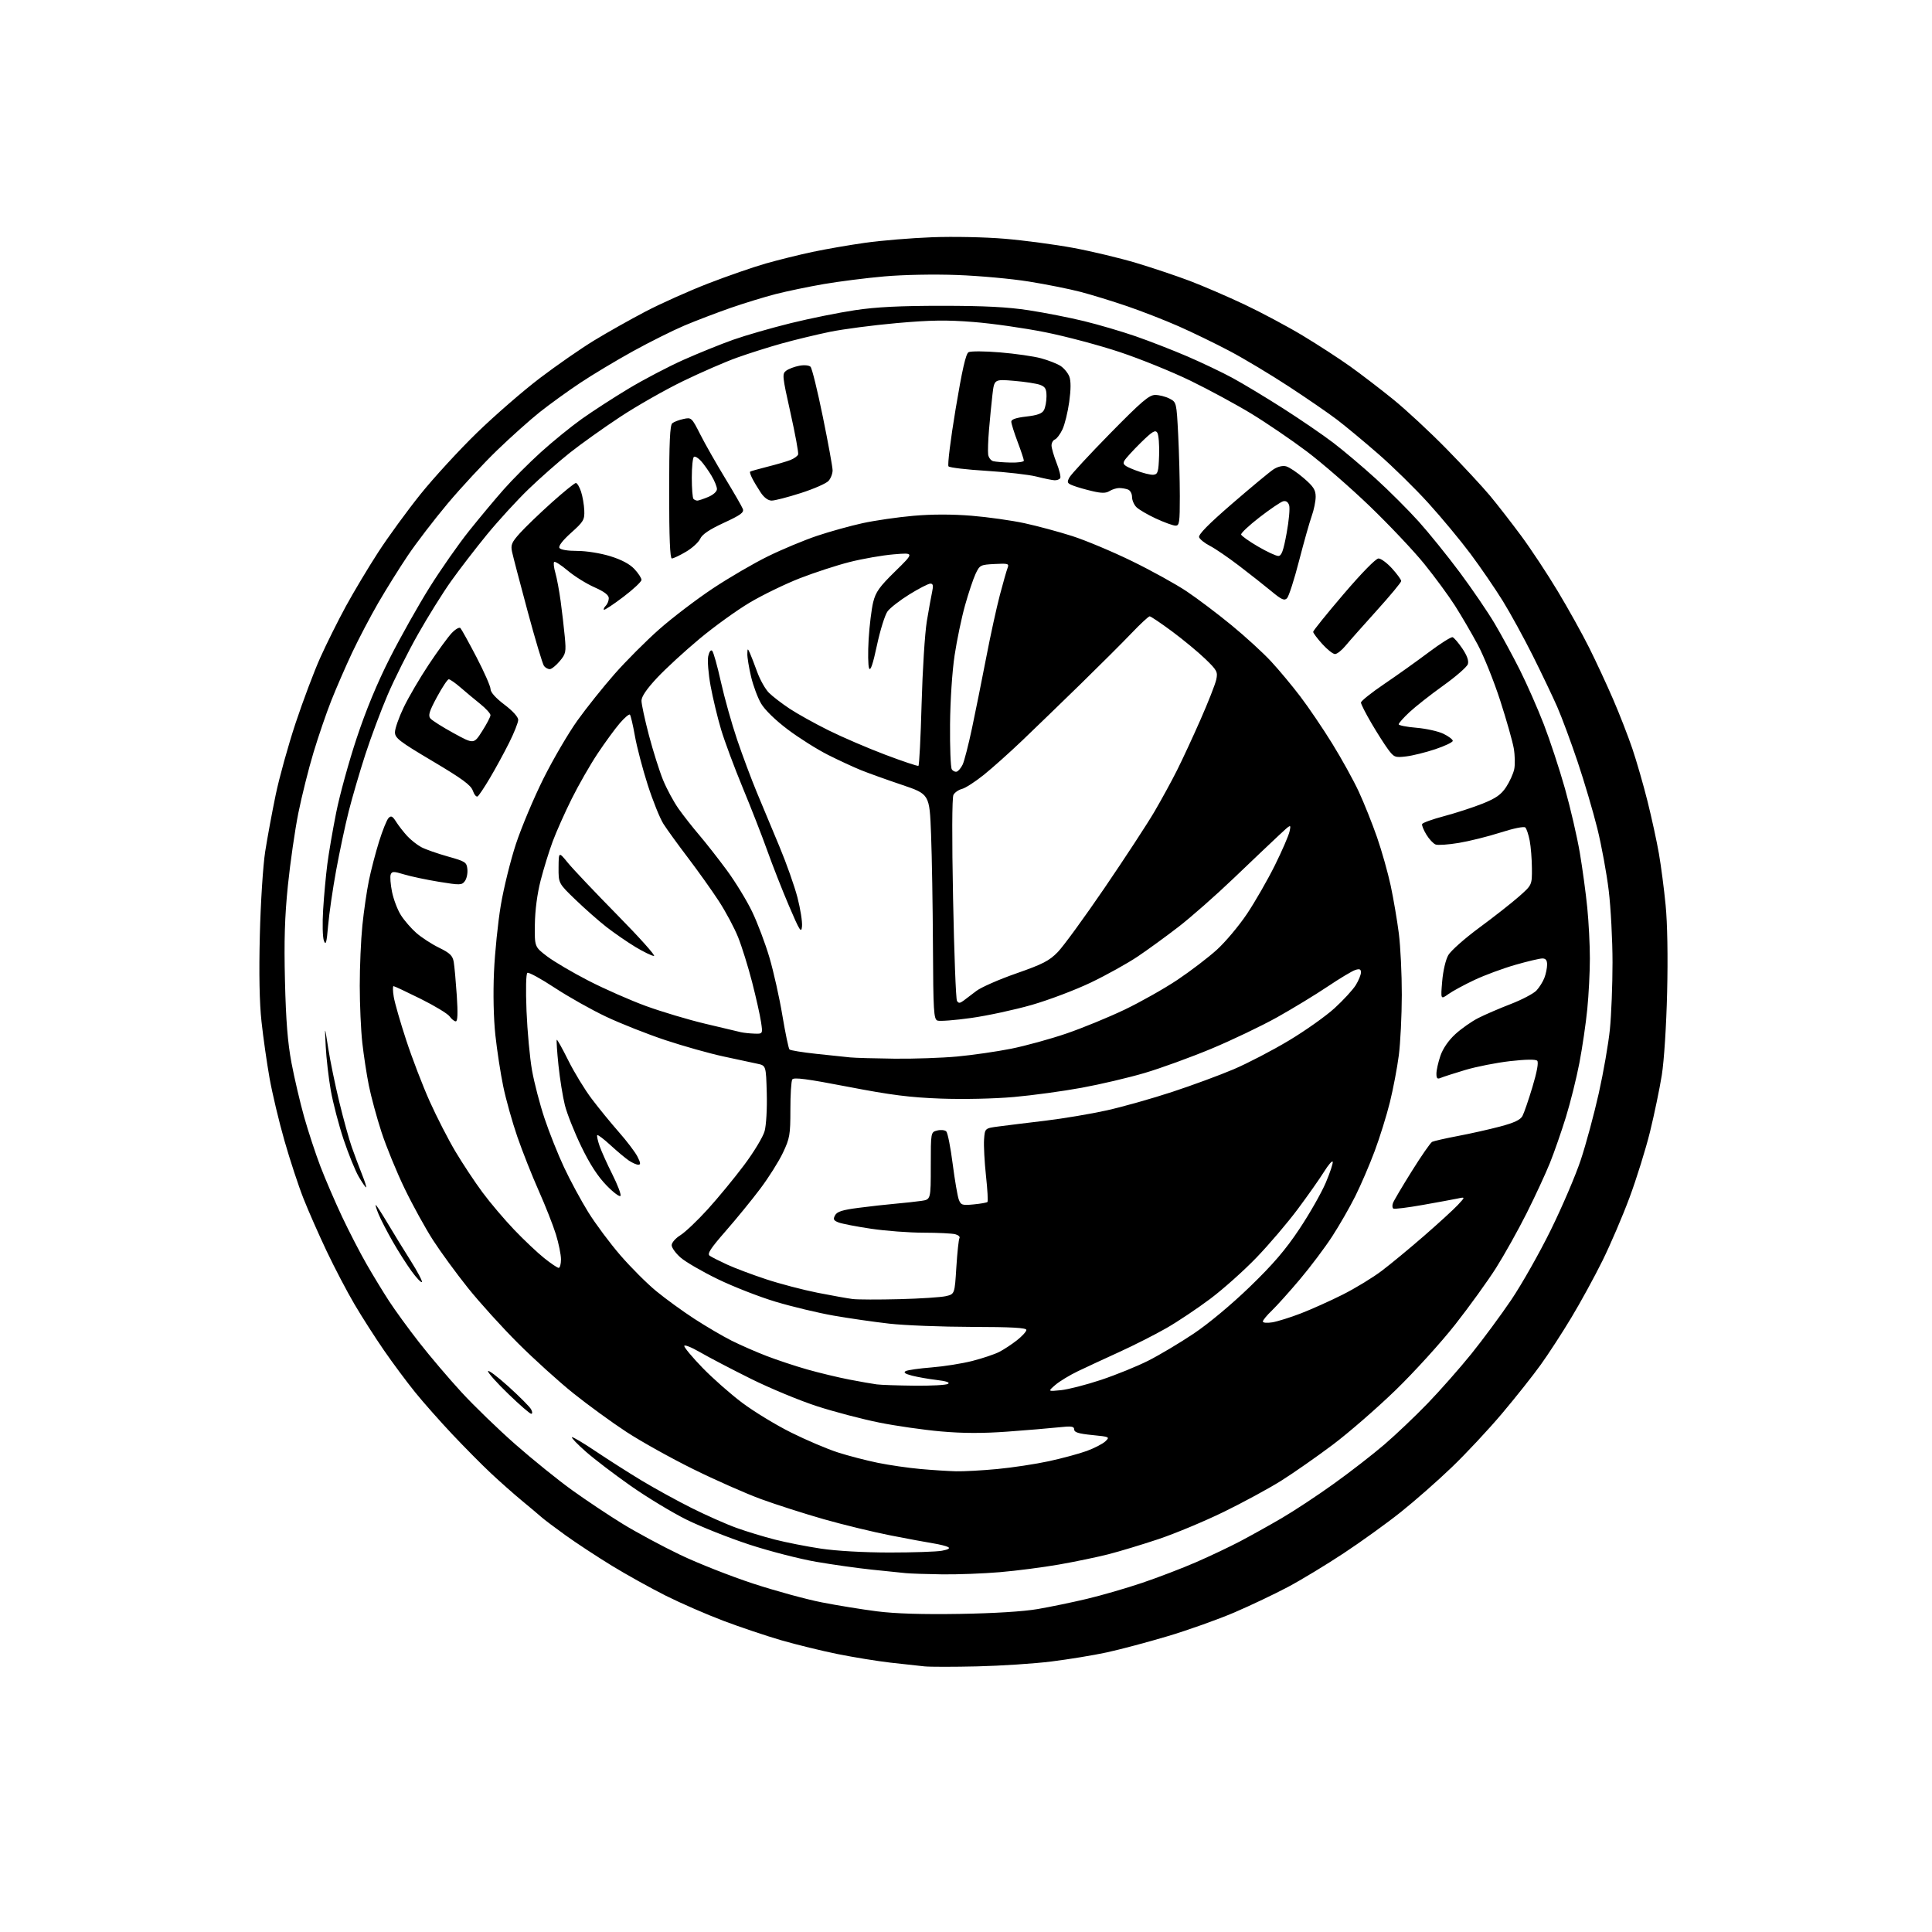 <?xml version="1.0" encoding="UTF-8" standalone="no"?>
<svg 
  version="1.1" 
  xmlns="http://www.w3.org/2000/svg" 
  xmlns:xlink="http://www.w3.org/1999/xlink" 
  xmlns:svg="http://www.w3.org/2000/svg"
  xmlns:rdf="http://www.w3.org/1999/02/22-rdf-syntax-ns#"
  xmlns:cc="http://creativecommons.org/ns#"
  xmlns:dc="http://purl.org/dc/elements/1.1/"
  viewBox="0 0 768 768"
  width="768"
  height="768"
>
<style>svg {background-color: white; }</style>"
<path stroke="none" fill="black" fill-rule="evenodd" d="M388.50,662.41C379.15,662.63 369.70,662.63 367.50,662.41C365.30,662.19 359.23,661.52 354.00,660.93C348.77,660.33 339.32,658.79 332.99,657.52C326.66,656.24 316.53,653.76 310.49,652.01C304.45,650.25 294.10,646.77 287.50,644.27C280.90,641.78 270.63,637.30 264.69,634.33C258.74,631.35 249.06,625.97 243.19,622.38C237.31,618.78 229.04,613.35 224.82,610.31C220.60,607.27 216.31,604.04 215.30,603.14C214.29,602.24 210.78,599.28 207.48,596.56C204.19,593.84 198.60,588.89 195.06,585.56C191.51,582.23 184.66,575.31 179.84,570.20C175.01,565.08 168.37,557.58 165.08,553.52C161.79,549.46 156.20,541.95 152.66,536.82C149.12,531.69 143.84,523.45 140.93,518.50C138.01,513.55 133.06,504.10 129.92,497.50C126.79,490.90 122.61,481.43 120.65,476.46C118.68,471.49 115.27,461.14 113.08,453.46C110.88,445.78 108.21,434.55 107.14,428.50C106.07,422.45 104.63,412.40 103.96,406.16C103.13,398.62 102.91,387.06 103.29,371.66C103.61,358.77 104.55,344.07 105.42,338.50C106.28,333.00 108.15,322.88 109.58,316.00C111.01,309.12 114.58,296.27 117.51,287.43C120.45,278.59 124.86,266.88 127.32,261.41C129.78,255.94 134.36,246.74 137.50,240.98C140.65,235.22 146.43,225.55 150.36,219.50C154.28,213.45 161.83,203.10 167.12,196.50C172.42,189.90 182.54,178.88 189.62,172.00C196.71,165.12 207.96,155.35 214.64,150.28C221.31,145.21 230.99,138.50 236.14,135.36C241.29,132.22 250.45,127.06 256.50,123.89C262.55,120.71 273.80,115.68 281.50,112.69C289.20,109.71 299.55,106.12 304.50,104.72C309.45,103.31 317.77,101.25 323.00,100.14C328.23,99.03 337.68,97.39 344.00,96.50C350.32,95.61 362.25,94.62 370.50,94.31C378.89,93.99 391.62,94.25 399.39,94.91C407.02,95.55 419.24,97.18 426.53,98.52C433.83,99.87 445.13,102.57 451.65,104.52C458.17,106.48 467.77,109.70 473.00,111.68C478.23,113.67 487.99,117.88 494.69,121.04C501.39,124.21 511.81,129.77 517.84,133.40C523.87,137.03 532.33,142.53 536.65,145.61C540.97,148.70 548.68,154.60 553.78,158.73C558.89,162.87 568.41,171.71 574.95,178.38C581.48,185.04 589.26,193.43 592.25,197.00C595.23,200.57 600.82,207.78 604.69,213.00C608.55,218.22 615.09,228.12 619.22,235.00C623.36,241.88 628.99,252.00 631.73,257.50C634.48,263.00 638.76,272.23 641.25,278.00C643.75,283.77 647.16,292.55 648.85,297.50C650.53,302.45 653.26,311.90 654.91,318.50C656.56,325.10 658.60,334.46 659.44,339.30C660.28,344.14 661.49,353.36 662.11,359.80C662.82,366.98 663.05,380.38 662.71,394.50C662.39,407.77 661.50,421.68 660.59,427.39C659.72,432.82 657.61,442.95 655.91,449.89C654.20,456.82 650.54,468.57 647.78,476.00C645.02,483.43 640.17,494.74 637.01,501.14C633.84,507.55 628.27,517.74 624.62,523.79C620.98,529.85 615.52,538.25 612.49,542.46C609.47,546.68 602.56,555.39 597.14,561.82C591.73,568.24 582.68,577.92 577.04,583.32C571.41,588.73 562.30,596.73 556.81,601.10C551.32,605.48 541.13,612.82 534.16,617.42C527.20,622.02 517.23,628.06 512.00,630.84C506.77,633.62 497.19,638.18 490.69,640.97C484.19,643.75 472.27,648.00 464.19,650.41C456.11,652.82 445.19,655.72 439.93,656.86C434.67,658.00 424.77,659.62 417.93,660.47C411.09,661.32 397.85,662.19 388.50,662.41zM381.50,641.55C395.28,641.32 406.87,640.60 412.53,639.62C417.49,638.77 426.26,636.95 432.03,635.58C437.79,634.22 447.68,631.35 454.00,629.22C460.32,627.08 470.00,623.38 475.50,620.98C481.00,618.58 488.88,614.85 493.00,612.68C497.12,610.51 504.55,606.37 509.50,603.48C514.45,600.59 523.79,594.43 530.25,589.78C536.72,585.14 545.75,578.14 550.32,574.21C554.89,570.29 562.66,562.90 567.59,557.79C572.51,552.68 580.29,543.87 584.86,538.21C589.43,532.54 596.58,522.87 600.75,516.71C604.91,510.54 612.00,498.03 616.49,488.89C620.98,479.76 626.34,467.24 628.39,461.06C630.44,454.89 633.65,443.01 635.52,434.67C637.39,426.33 639.39,414.84 639.96,409.14C640.53,403.45 641.00,391.51 641.00,382.61C641.00,373.72 640.32,360.83 639.49,353.97C638.66,347.11 636.62,336.02 634.96,329.33C633.30,322.63 629.78,310.70 627.13,302.83C624.48,294.95 620.83,285.12 619.03,281.00C617.22,276.88 612.84,267.71 609.30,260.63C605.76,253.56 600.38,243.74 597.34,238.82C594.29,233.91 588.55,225.52 584.57,220.19C580.59,214.86 573.05,205.77 567.81,200.00C562.57,194.22 553.61,185.42 547.89,180.45C542.18,175.47 534.78,169.33 531.47,166.81C528.15,164.28 519.53,158.35 512.31,153.63C505.10,148.91 494.54,142.58 488.85,139.57C483.16,136.56 474.00,132.12 468.50,129.69C463.00,127.27 453.77,123.67 448.00,121.70C442.23,119.73 433.90,117.17 429.50,116.02C425.10,114.87 415.88,113.02 409.00,111.92C402.12,110.81 389.30,109.64 380.50,109.32C371.23,108.97 359.03,109.21 351.48,109.88C344.32,110.51 333.52,111.88 327.48,112.92C321.44,113.96 312.85,115.75 308.38,116.89C303.92,118.04 295.82,120.52 290.38,122.41C284.95,124.31 276.73,127.44 272.13,129.38C267.53,131.33 258.30,135.93 251.63,139.61C244.96,143.29 235.49,148.97 230.59,152.24C225.69,155.50 218.49,160.71 214.59,163.80C210.69,166.90 203.06,173.73 197.63,178.97C192.20,184.21 183.34,193.75 177.95,200.17C172.56,206.60 165.42,215.91 162.09,220.87C158.75,225.83 153.47,234.30 150.34,239.69C147.22,245.09 142.54,254.00 139.95,259.50C137.37,265.00 133.65,273.55 131.69,278.50C129.73,283.45 126.54,292.75 124.61,299.17C122.67,305.60 119.97,316.40 118.60,323.17C117.24,329.95 115.37,342.93 114.44,352.00C113.18,364.37 112.89,373.88 113.28,390.00C113.66,405.73 114.36,414.45 115.87,422.50C117.01,428.55 119.28,438.23 120.90,444.00C122.53,449.77 125.44,458.61 127.36,463.64C129.28,468.66 133.14,477.62 135.93,483.56C138.73,489.49 143.11,497.98 145.66,502.42C148.21,506.86 152.24,513.49 154.61,517.13C156.98,520.78 162.38,528.21 166.62,533.63C170.85,539.06 178.41,547.95 183.41,553.39C188.41,558.83 198.08,568.19 204.91,574.19C211.73,580.19 221.86,588.36 227.41,592.36C232.96,596.35 242.02,602.39 247.54,605.78C253.06,609.16 263.35,614.70 270.39,618.07C277.44,621.44 290.47,626.58 299.35,629.49C308.23,632.40 320.54,635.77 326.70,636.97C332.85,638.18 342.75,639.79 348.70,640.54C355.95,641.46 366.74,641.79 381.50,641.55zM374.50,625.83C368.45,625.75 361.93,625.53 360.00,625.34C358.07,625.15 352.00,624.53 346.50,623.95C341.00,623.38 331.10,621.99 324.50,620.85C317.90,619.72 305.91,616.63 297.85,613.99C289.80,611.35 278.55,606.88 272.85,604.06C267.16,601.23 257.21,595.21 250.73,590.67C244.26,586.13 236.25,580.02 232.93,577.10C229.60,574.17 227.09,571.57 227.35,571.32C227.60,571.07 231.79,573.54 236.65,576.81C241.52,580.08 249.72,585.31 254.87,588.43C260.03,591.55 269.03,596.50 274.87,599.43C280.72,602.35 288.76,605.92 292.75,607.35C296.74,608.79 303.62,610.88 308.05,612.01C312.47,613.14 320.69,614.76 326.30,615.60C332.39,616.52 343.37,617.14 353.57,617.15C362.96,617.15 372.36,616.84 374.45,616.44C376.97,615.97 377.79,615.47 376.88,614.98C376.12,614.56 373.48,613.91 371.00,613.51C368.52,613.12 360.88,611.70 354.00,610.35C347.12,609.00 335.20,606.11 327.50,603.92C319.80,601.73 308.55,598.12 302.50,595.91C296.45,593.69 284.30,588.32 275.50,583.97C266.70,579.63 254.78,572.98 249.00,569.20C243.22,565.42 233.78,558.54 228.00,553.92C222.22,549.29 212.31,540.33 205.97,534.00C199.63,527.68 190.66,517.77 186.04,512.00C181.42,506.23 175.17,497.68 172.15,493.00C169.13,488.32 164.05,479.10 160.86,472.50C157.67,465.90 153.52,455.77 151.64,450.00C149.76,444.23 147.50,435.90 146.62,431.50C145.74,427.10 144.57,419.45 144.02,414.50C143.47,409.55 143.01,399.36 143.01,391.86C143.00,384.35 143.47,373.55 144.05,367.86C144.63,362.16 145.80,354.14 146.64,350.03C147.48,345.92 149.30,338.95 150.68,334.53C152.06,330.11 153.75,325.91 154.44,325.19C155.46,324.12 156.02,324.39 157.48,326.69C158.46,328.24 160.44,330.78 161.88,332.34C163.32,333.90 165.85,335.89 167.50,336.77C169.15,337.64 173.88,339.30 178.00,340.46C185.03,342.43 185.52,342.74 185.79,345.53C185.96,347.16 185.51,349.29 184.79,350.25C183.59,351.88 182.90,351.90 174.50,350.53C169.55,349.72 163.33,348.41 160.69,347.61C156.46,346.33 155.81,346.34 155.31,347.63C155.00,348.44 155.23,351.54 155.83,354.50C156.43,357.47 158.00,361.63 159.34,363.74C160.67,365.86 163.44,369.06 165.49,370.86C167.54,372.65 171.60,375.30 174.53,376.73C178.89,378.87 179.94,379.89 180.37,382.42C180.66,384.11 181.20,390.11 181.58,395.75C182.05,402.80 181.92,406.00 181.19,406.00C180.60,406.00 179.50,405.13 178.75,404.06C178.01,402.99 172.82,399.84 167.22,397.06C161.62,394.28 156.77,392.00 156.43,392.00C156.10,392.00 156.14,393.91 156.52,396.25C156.90,398.59 159.13,406.35 161.48,413.50C163.82,420.65 168.02,431.58 170.80,437.78C173.59,443.99 178.20,452.99 181.06,457.78C183.92,462.58 188.75,469.88 191.81,474.00C194.86,478.12 200.54,484.82 204.43,488.88C208.32,492.95 213.68,498.01 216.34,500.13C219.00,502.26 221.59,504.00 222.09,504.00C222.59,504.00 223.00,502.47 223.00,500.61C223.00,498.74 222.09,494.27 220.98,490.67C219.87,487.08 216.79,479.27 214.14,473.32C211.49,467.37 207.67,457.72 205.65,451.88C203.64,446.04 201.11,437.04 200.05,431.88C198.98,426.72 197.57,417.55 196.92,411.50C196.20,404.82 195.99,394.96 196.37,386.39C196.71,378.63 197.93,366.71 199.07,359.89C200.21,353.08 202.92,342.10 205.09,335.50C207.27,328.90 212.19,317.20 216.03,309.50C219.88,301.80 225.96,291.40 229.55,286.39C233.13,281.39 239.78,273.07 244.31,267.92C248.84,262.77 256.81,254.78 262.03,250.17C267.24,245.57 276.80,238.28 283.28,233.97C289.76,229.66 299.66,223.89 305.28,221.14C310.90,218.38 319.66,214.73 324.74,213.02C329.83,211.31 338.00,209.04 342.89,207.97C347.79,206.90 356.87,205.58 363.07,205.04C370.41,204.39 378.47,204.39 386.16,205.01C392.66,205.54 402.15,206.88 407.24,207.98C412.33,209.08 420.86,211.38 426.19,213.08C431.51,214.78 442.21,219.27 449.96,223.05C457.71,226.83 467.53,232.26 471.77,235.11C476.02,237.95 484.01,243.98 489.52,248.51C495.03,253.03 502.11,259.51 505.26,262.91C508.41,266.31 513.64,272.58 516.88,276.85C520.13,281.11 525.84,289.53 529.56,295.55C533.29,301.57 538.05,310.19 540.14,314.70C542.23,319.20 545.48,327.35 547.38,332.79C549.27,338.23 551.72,346.92 552.83,352.09C553.93,357.27 555.38,365.77 556.05,371.00C556.72,376.23 557.25,387.25 557.24,395.50C557.22,403.75 556.69,414.55 556.05,419.50C555.41,424.45 553.82,432.81 552.52,438.09C551.22,443.36 548.49,452.14 546.45,457.59C544.42,463.04 540.95,471.10 538.75,475.50C536.56,479.90 532.42,487.10 529.56,491.50C526.71,495.90 520.95,503.55 516.78,508.50C512.61,513.45 507.57,519.05 505.60,520.95C503.62,522.84 502.00,524.81 502.00,525.32C502.00,525.84 503.66,525.99 505.75,525.65C507.81,525.31 512.93,523.71 517.13,522.09C521.32,520.47 528.81,517.11 533.76,514.62C538.71,512.13 545.69,507.88 549.27,505.17C552.85,502.46 560.44,496.19 566.14,491.23C571.84,486.27 577.85,480.77 579.50,479.00C582.50,475.78 582.50,475.78 579.44,476.43C577.76,476.78 571.50,477.94 565.53,478.99C559.56,480.05 554.32,480.70 553.88,480.43C553.44,480.16 553.38,479.16 553.73,478.22C554.08,477.27 557.46,471.55 561.24,465.51C565.01,459.47 568.64,454.24 569.30,453.90C569.96,453.57 574.55,452.52 579.50,451.58C584.45,450.65 592.00,448.95 596.28,447.82C601.87,446.34 604.38,445.17 605.20,443.63C605.83,442.46 607.62,437.25 609.18,432.06C610.98,426.06 611.67,422.27 611.06,421.66C610.45,421.05 606.52,421.11 600.26,421.82C594.85,422.44 586.84,424.02 582.46,425.33C578.08,426.64 573.71,428.05 572.75,428.46C571.36,429.06 571.00,428.72 571.00,426.79C571.00,425.45 571.71,422.28 572.57,419.74C573.56,416.84 575.76,413.63 578.48,411.12C580.87,408.92 585.00,406.02 587.67,404.67C590.33,403.32 596.15,400.81 600.59,399.10C605.03,397.38 609.61,394.97 610.77,393.74C611.92,392.51 613.35,390.23 613.93,388.68C614.52,387.14 615.00,384.77 615.00,383.43C615.00,381.71 614.45,381.00 613.11,381.00C612.07,381.00 607.24,382.14 602.36,383.54C597.49,384.94 590.20,387.63 586.17,389.53C582.14,391.42 577.45,393.96 575.76,395.17C572.68,397.36 572.68,397.36 573.29,390.11C573.64,385.94 574.67,381.51 575.72,379.68C576.73,377.93 582.26,373.03 588.02,368.78C593.79,364.54 600.86,358.98 603.75,356.44C609.00,351.81 609.00,351.81 608.96,345.16C608.93,341.50 608.54,336.55 608.08,334.17C607.62,331.79 606.84,329.44 606.35,328.95C605.83,328.43 601.72,329.26 596.48,330.94C591.54,332.52 584.08,334.38 579.91,335.07C575.73,335.77 571.57,336.05 570.67,335.70C569.76,335.35 568.11,333.59 567.01,331.78C565.91,329.98 565.14,328.09 565.31,327.58C565.48,327.08 569.42,325.65 574.09,324.42C578.75,323.18 585.62,320.94 589.36,319.45C594.67,317.32 596.71,315.89 598.70,312.88C600.10,310.76 601.55,307.56 601.93,305.76C602.30,303.97 602.22,300.25 601.75,297.50C601.28,294.75 598.85,286.20 596.36,278.50C593.87,270.80 589.85,260.79 587.42,256.26C584.99,251.73 580.92,244.76 578.37,240.76C575.82,236.77 570.33,229.30 566.17,224.16C562.02,219.03 552.29,208.73 544.56,201.28C536.83,193.84 525.51,184.00 519.42,179.42C513.33,174.84 503.42,168.10 497.42,164.44C491.41,160.79 480.54,154.90 473.26,151.36C465.98,147.82 453.38,142.71 445.26,140.00C437.14,137.29 423.75,133.72 415.50,132.07C407.25,130.42 394.43,128.58 387.00,128.00C376.25,127.15 370.03,127.24 356.50,128.43C347.15,129.26 335.16,130.83 329.85,131.92C324.54,133.02 315.99,135.08 310.85,136.51C305.71,137.94 297.68,140.48 293.00,142.16C288.32,143.83 278.65,148.04 271.50,151.51C264.35,154.98 253.10,161.38 246.50,165.74C239.90,170.09 230.90,176.51 226.50,180.00C222.10,183.49 214.74,189.98 210.13,194.42C205.53,198.86 198.08,207.00 193.57,212.50C189.07,218.00 182.66,226.32 179.33,231.00C176.00,235.68 170.05,245.22 166.10,252.22C162.15,259.21 156.75,270.01 154.09,276.22C151.43,282.42 147.43,293.12 145.20,300.00C142.97,306.88 140.01,317.00 138.62,322.50C137.23,328.00 134.98,338.57 133.62,346.00C132.26,353.43 130.82,363.31 130.43,367.97C129.84,374.81 129.52,375.96 128.76,373.97C128.24,372.60 128.11,367.05 128.46,361.50C128.80,356.00 129.55,347.90 130.12,343.50C130.68,339.10 132.27,329.88 133.64,323.00C135.01,316.12 138.65,302.87 141.74,293.55C145.46,282.32 149.93,271.52 154.99,261.55C159.19,253.27 166.28,240.65 170.76,233.50C175.24,226.35 182.30,216.24 186.47,211.04C190.63,205.83 196.83,198.41 200.25,194.54C203.66,190.67 210.29,184.03 214.98,179.78C219.66,175.54 227.00,169.57 231.28,166.52C235.56,163.48 243.95,158.04 249.93,154.45C255.91,150.86 265.68,145.74 271.65,143.07C277.62,140.41 286.55,136.79 291.50,135.04C296.45,133.29 306.75,130.33 314.38,128.45C322.01,126.57 333.49,124.25 339.88,123.30C348.34,122.03 357.76,121.56 374.50,121.56C391.46,121.57 400.52,122.04 409.00,123.34C415.32,124.31 425.19,126.25 430.92,127.65C436.65,129.04 445.88,131.76 451.42,133.67C456.96,135.59 466.23,139.20 472.00,141.68C477.77,144.17 485.88,148.03 490.00,150.27C494.12,152.51 503.12,157.93 510.00,162.32C516.88,166.71 525.88,172.87 530.00,176.01C534.12,179.15 541.77,185.62 547.00,190.38C552.23,195.14 559.83,202.74 563.91,207.27C567.98,211.80 575.34,220.90 580.26,227.50C585.17,234.10 591.42,243.26 594.14,247.85C596.86,252.44 601.38,260.77 604.18,266.35C606.98,271.93 611.26,281.66 613.70,287.96C616.13,294.26 619.91,305.72 622.08,313.42C624.26,321.13 626.92,332.62 628.00,338.97C629.07,345.31 630.41,355.16 630.97,360.86C631.54,366.55 632.00,375.62 632.00,381.00C632.00,386.38 631.54,395.45 630.97,401.14C630.41,406.84 629.00,416.45 627.84,422.50C626.68,428.55 624.27,438.23 622.49,444.00C620.71,449.77 617.85,457.98 616.15,462.22C614.44,466.47 610.28,475.46 606.90,482.20C603.52,488.94 598.04,498.74 594.73,503.98C591.41,509.21 584.10,519.35 578.48,526.50C572.86,533.65 562.21,545.38 554.81,552.56C547.41,559.74 536.14,569.53 529.77,574.32C523.40,579.10 514.21,585.52 509.35,588.58C504.48,591.64 494.20,597.22 486.50,600.98C478.80,604.74 467.10,609.62 460.50,611.83C453.90,614.03 444.90,616.75 440.50,617.87C436.10,618.99 427.32,620.81 421.00,621.92C414.68,623.03 404.10,624.40 397.50,624.96C390.90,625.52 380.55,625.91 374.50,625.83zM380.00,584.86C383.02,584.94 390.43,584.53 396.45,583.96C402.47,583.39 411.69,581.99 416.95,580.85C422.20,579.71 428.98,577.88 432.00,576.78C435.02,575.67 438.35,573.95 439.40,572.96C441.24,571.20 441.08,571.13 434.15,570.45C428.74,569.91 427.00,569.37 427.00,568.23C427.00,566.97 425.96,566.83 420.75,567.39C417.31,567.76 408.20,568.53 400.50,569.09C390.63,569.81 382.82,569.79 374.00,569.01C367.12,568.40 356.10,566.82 349.50,565.49C342.90,564.17 331.88,561.28 325.00,559.07C318.12,556.86 306.20,551.92 298.50,548.10C290.80,544.27 281.69,539.51 278.25,537.51C274.81,535.52 272.00,534.41 272.00,535.05C272.00,535.69 275.26,539.59 279.25,543.71C283.24,547.83 290.32,554.09 295.00,557.60C299.68,561.12 308.45,566.46 314.50,569.47C320.55,572.48 328.90,576.03 333.05,577.36C337.21,578.70 344.35,580.55 348.94,581.49C353.52,582.42 361.14,583.53 365.88,583.95C370.62,584.38 376.98,584.78 380.00,584.86zM211.15,562.00C210.65,562.00 206.58,558.48 202.12,554.17C197.65,549.87 194.00,545.78 194.00,545.09C194.00,544.40 197.64,547.12 202.08,551.13C206.52,555.15 210.59,559.23 211.11,560.21C211.68,561.27 211.70,562.00 211.15,562.00zM421.72,552.62C424.60,552.33 431.80,550.48 437.72,548.51C443.65,546.53 452.10,543.10 456.50,540.87C460.90,538.65 468.98,533.83 474.47,530.16C480.34,526.24 489.52,518.59 496.81,511.54C506.08,502.58 511.03,496.81 516.53,488.54C520.58,482.47 525.28,474.20 527.00,470.17C528.71,466.14 529.96,462.38 529.77,461.82C529.58,461.25 528.03,463.04 526.32,465.80C524.61,468.55 519.90,475.24 515.87,480.65C511.83,486.07 504.47,494.71 499.51,499.86C494.56,505.01 486.31,512.38 481.18,516.24C476.05,520.09 468.18,525.36 463.68,527.94C459.18,530.51 450.77,534.78 445.00,537.41C439.23,540.04 431.80,543.49 428.50,545.07C425.20,546.65 421.15,549.11 419.50,550.54C416.50,553.14 416.50,553.14 421.72,552.62zM363.50,550.83C370.10,550.91 376.11,550.58 376.85,550.11C377.74,549.55 376.19,549.02 372.35,548.56C369.13,548.18 364.72,547.40 362.54,546.84C359.75,546.11 359.01,545.58 360.04,545.03C360.84,544.61 365.47,543.95 370.31,543.57C375.16,543.19 382.45,542.04 386.51,541.00C390.56,539.96 395.37,538.35 397.19,537.42C399.01,536.49 402.19,534.40 404.25,532.78C406.31,531.16 408.00,529.31 408.00,528.67C408.00,527.82 402.12,527.49 386.25,527.46C374.29,527.43 359.55,526.86 353.50,526.17C347.45,525.49 337.47,524.05 331.32,522.97C325.18,521.89 314.83,519.41 308.32,517.46C301.82,515.51 291.46,511.46 285.29,508.46C279.13,505.47 272.49,501.61 270.54,499.90C268.59,498.19 267.00,495.98 267.00,494.98C267.00,493.98 268.55,492.20 270.45,491.03C272.35,489.85 277.25,485.20 281.34,480.70C285.43,476.19 291.93,468.30 295.78,463.16C299.64,458.02 303.31,451.94 303.94,449.66C304.59,447.31 304.97,440.73 304.80,434.54C304.50,423.57 304.50,423.57 301.00,422.84C299.07,422.43 293.00,421.13 287.50,419.94C282.00,418.76 271.65,415.84 264.50,413.47C257.35,411.09 246.78,406.91 241.00,404.18C235.22,401.46 226.02,396.28 220.54,392.68C215.07,389.08 210.17,386.40 209.65,386.72C209.09,387.06 208.95,393.17 209.30,401.90C209.63,409.93 210.61,420.55 211.49,425.50C212.37,430.45 214.61,439.04 216.47,444.60C218.32,450.15 221.82,458.93 224.25,464.10C226.67,469.27 231.00,477.28 233.86,481.89C236.73,486.51 242.47,494.21 246.62,499.01C250.76,503.80 257.17,510.21 260.86,513.24C264.55,516.28 271.38,521.24 276.03,524.26C280.69,527.28 287.35,531.19 290.83,532.94C294.32,534.68 300.58,537.43 304.75,539.03C308.92,540.64 316.19,543.05 320.91,544.39C325.64,545.73 333.10,547.52 337.50,548.38C341.90,549.23 346.85,550.10 348.50,550.31C350.15,550.53 356.90,550.76 363.50,550.83zM357.50,516.44C365.75,516.23 374.07,515.69 376.00,515.24C379.50,514.42 379.50,514.42 380.16,503.76C380.53,497.89 381.09,492.67 381.40,492.16C381.72,491.65 380.97,490.96 379.74,490.63C378.51,490.30 372.83,490.02 367.13,490.01C361.42,490.01 352.05,489.30 346.31,488.45C340.56,487.60 334.75,486.47 333.39,485.96C331.35,485.18 331.10,484.69 331.94,483.12C332.73,481.64 334.82,480.97 341.23,480.14C345.78,479.54 352.43,478.80 356.00,478.49C359.57,478.17 364.19,477.67 366.25,477.37C370.00,476.82 370.00,476.82 370.00,463.43C370.00,450.04 370.00,450.04 372.57,449.39C373.99,449.04 375.60,449.20 376.16,449.76C376.72,450.32 377.87,456.11 378.70,462.63C379.54,469.14 380.64,475.55 381.14,476.86C381.97,479.04 382.48,479.21 387.04,478.77C389.79,478.51 392.26,478.07 392.53,477.80C392.80,477.53 392.54,472.84 391.94,467.37C391.35,461.91 391.01,455.43 391.18,452.97C391.50,448.50 391.50,448.50 397.00,447.78C400.02,447.38 408.35,446.35 415.50,445.50C422.65,444.64 433.68,442.79 440.00,441.38C446.32,439.97 458.02,436.67 466.00,434.04C473.98,431.42 484.97,427.36 490.44,425.03C495.91,422.70 505.76,417.58 512.32,413.65C518.88,409.72 527.09,403.90 530.56,400.72C534.04,397.54 537.80,393.43 538.94,391.60C540.07,389.77 541.00,387.50 541.00,386.56C541.00,385.26 540.48,385.03 538.75,385.58C537.51,385.97 532.58,388.93 527.78,392.15C522.99,395.37 513.97,400.86 507.74,404.35C501.50,407.83 489.70,413.48 481.52,416.89C473.33,420.30 461.42,424.63 455.06,426.51C448.70,428.39 437.43,431.04 430.00,432.40C422.57,433.77 410.43,435.42 403.00,436.08C395.16,436.77 383.00,437.04 374.00,436.71C361.64,436.25 354.17,435.30 337.10,432.01C320.79,428.86 315.51,428.17 314.94,429.10C314.52,429.77 314.18,435.20 314.19,441.16C314.19,451.11 313.94,452.52 311.22,458.25C309.59,461.69 305.55,468.10 302.24,472.50C298.94,476.90 292.74,484.49 288.48,489.36C282.40,496.32 281.03,498.42 282.12,499.18C282.88,499.71 285.98,501.28 289.00,502.67C292.02,504.07 299.00,506.69 304.50,508.51C310.00,510.33 319.23,512.75 325.00,513.89C330.77,515.03 337.07,516.15 339.00,516.39C340.93,516.62 349.25,516.65 357.50,516.44zM167.70,509.63C167.40,509.94 165.56,508.00 163.62,505.34C161.68,502.68 158.29,497.35 156.09,493.50C153.89,489.65 151.38,484.81 150.53,482.75C149.67,480.69 149.15,479.00 149.37,479.00C149.59,479.00 151.71,482.26 154.08,486.25C156.45,490.24 160.61,497.01 163.32,501.29C166.03,505.58 168.00,509.33 167.70,509.63zM246.68,475.33C246.44,475.98 243.98,474.17 241.17,471.29C237.67,467.71 234.52,462.88 231.09,455.79C228.35,450.13 225.41,442.75 224.56,439.38C223.71,436.01 222.56,428.85 222.00,423.47C221.44,418.09 221.14,413.53 221.33,413.34C221.52,413.15 223.57,416.84 225.90,421.53C228.23,426.22 232.41,433.09 235.20,436.78C237.99,440.48 242.85,446.43 245.99,450.00C249.14,453.57 252.47,457.96 253.39,459.75C254.66,462.24 254.74,463.00 253.75,463.00C253.03,463.00 251.33,462.25 249.97,461.33C248.61,460.41 245.33,457.66 242.68,455.23C240.04,452.79 237.67,451.00 237.42,451.24C237.18,451.49 237.61,453.46 238.37,455.63C239.14,457.80 241.42,462.86 243.44,466.87C245.46,470.89 246.92,474.69 246.68,475.33zM145.53,472.00C145.28,472.00 143.96,470.09 142.60,467.75C141.23,465.41 138.53,458.77 136.60,453.00C134.67,447.23 132.38,438.45 131.50,433.50C130.63,428.55 129.72,420.68 129.48,416.00C129.05,407.50 129.05,407.50 130.46,416.62C131.24,421.64 133.23,431.32 134.89,438.12C136.54,444.93 138.77,452.98 139.84,456.00C140.90,459.02 142.72,463.86 143.87,466.75C145.03,469.64 145.77,472.00 145.53,472.00zM355.50,420.84C363.20,420.93 374.45,420.54 380.50,419.98C386.55,419.42 396.19,418.03 401.92,416.89C407.65,415.74 417.55,413.02 423.92,410.84C430.29,408.66 440.67,404.40 446.99,401.38C453.31,398.36 462.76,393.03 467.99,389.54C473.22,386.05 480.30,380.64 483.73,377.53C487.16,374.41 492.57,367.96 495.76,363.18C498.94,358.41 503.90,349.77 506.77,344.00C509.63,338.23 512.27,332.15 512.62,330.50C513.25,327.50 513.25,327.50 508.38,332.05C505.69,334.55 497.64,342.20 490.48,349.05C483.32,355.90 473.42,364.62 468.48,368.43C463.54,372.24 456.22,377.57 452.21,380.26C448.20,382.95 439.87,387.58 433.71,390.54C427.54,393.50 416.95,397.51 410.17,399.46C403.38,401.41 392.53,403.75 386.04,404.66C379.56,405.57 373.52,406.03 372.63,405.69C371.18,405.13 370.98,401.86 370.86,376.28C370.79,360.45 370.45,340.34 370.11,331.60C369.50,315.70 369.50,315.70 358.50,311.98C352.45,309.94 345.15,307.32 342.28,306.16C339.41,305.00 333.51,302.27 329.17,300.09C324.83,297.90 317.62,293.36 313.14,289.98C308.25,286.30 304.01,282.18 302.54,279.66C301.19,277.36 299.40,272.55 298.56,268.99C297.72,265.42 297.05,261.38 297.08,260.00C297.13,257.69 297.20,257.65 298.05,259.50C298.55,260.60 299.88,264.04 301.01,267.15C302.14,270.25 304.23,273.96 305.65,275.38C307.07,276.80 310.76,279.64 313.85,281.69C316.94,283.74 323.92,287.62 329.36,290.32C334.80,293.02 344.93,297.38 351.87,300.00C358.82,302.63 364.77,304.62 365.09,304.43C365.42,304.23 365.99,293.15 366.35,279.79C366.72,266.43 367.65,251.68 368.42,247.00C369.20,242.32 370.15,237.04 370.54,235.25C371.08,232.78 370.91,232.00 369.84,232.00C369.06,232.00 365.33,233.91 361.55,236.25C357.77,238.59 353.84,241.63 352.82,243.02C351.79,244.40 349.89,250.48 348.60,256.52C346.97,264.14 346.01,266.93 345.48,265.65C345.06,264.63 344.98,259.41 345.30,254.04C345.63,248.68 346.44,242.09 347.10,239.39C348.11,235.31 349.56,233.27 355.88,227.09C363.46,219.67 363.46,219.67 355.28,220.36C350.79,220.73 342.90,222.11 337.76,223.41C332.62,224.71 323.69,227.63 317.91,229.88C312.14,232.14 303.23,236.46 298.13,239.48C293.02,242.50 283.99,249.00 278.08,253.93C272.16,258.86 264.55,265.86 261.16,269.49C257.05,273.89 255.00,276.90 255.00,278.55C255.00,279.91 256.33,286.08 257.95,292.26C259.58,298.44 262.10,306.43 263.55,310.00C265.01,313.57 267.80,318.75 269.75,321.50C271.70,324.25 275.41,328.98 278.00,332.00C280.58,335.02 285.48,341.27 288.89,345.89C292.29,350.50 296.83,357.93 298.98,362.39C301.12,366.85 304.22,375.05 305.86,380.62C307.50,386.18 309.82,396.53 311.00,403.62C312.19,410.70 313.46,416.80 313.83,417.18C314.20,417.55 319.00,418.33 324.50,418.92C330.00,419.51 336.07,420.15 338.00,420.34C339.93,420.53 347.80,420.75 355.50,420.84zM299.86,410.88C303.23,411.00 303.23,411.00 302.52,406.25C302.14,403.64 300.54,396.51 298.97,390.40C297.40,384.30 294.90,376.27 293.41,372.56C291.93,368.85 288.47,362.37 285.72,358.16C282.97,353.95 277.47,346.23 273.50,341.00C269.52,335.77 265.12,329.70 263.72,327.50C262.32,325.30 259.51,318.32 257.48,312.00C255.45,305.68 253.16,296.93 252.39,292.58C251.61,288.22 250.72,284.39 250.40,284.08C250.08,283.76 248.26,285.30 246.37,287.50C244.48,289.70 240.53,295.10 237.60,299.50C234.66,303.90 230.02,312.00 227.28,317.50C224.54,323.00 221.13,330.65 219.70,334.50C218.27,338.35 216.11,345.32 214.91,350.00C213.55,355.30 212.69,361.87 212.62,367.44C212.50,376.38 212.50,376.38 217.50,380.18C220.25,382.26 227.67,386.63 234.00,389.88C240.32,393.13 250.59,397.65 256.80,399.92C263.02,402.18 273.59,405.35 280.30,406.94C287.01,408.54 293.40,410.05 294.50,410.31C295.60,410.56 298.01,410.82 299.86,410.88zM382.98,397.81C383.97,397.09 386.29,395.33 388.14,393.90C389.99,392.48 397.12,389.34 403.99,386.95C414.54,383.26 417.10,381.94 420.49,378.45C422.70,376.18 431.08,364.69 439.11,352.91C447.14,341.13 456.04,327.53 458.89,322.67C461.73,317.81 465.79,310.39 467.90,306.17C470.02,301.95 474.23,292.88 477.25,286.00C480.28,279.12 483.08,272.00 483.48,270.16C484.14,267.08 483.81,266.45 479.09,261.90C476.29,259.20 470.35,254.29 465.91,250.99C461.46,247.70 457.46,245.00 457.01,245.00C456.57,245.00 453.34,247.99 449.85,251.65C446.36,255.31 437.20,264.45 429.50,271.97C421.80,279.48 411.39,289.55 406.37,294.35C401.35,299.14 394.46,305.30 391.06,308.03C387.66,310.76 383.77,313.27 382.41,313.61C381.06,313.95 379.53,315.01 379.01,315.97C378.44,317.04 378.38,333.05 378.86,357.16C379.28,378.85 379.98,397.16 380.41,397.86C381.04,398.87 381.55,398.86 382.98,397.81zM259.96,380.00C259.16,380.00 255.84,378.39 252.58,376.43C249.33,374.46 244.15,370.89 241.08,368.50C238.01,366.10 232.46,361.21 228.75,357.63C222.00,351.13 222.00,351.13 222.04,344.82C222.09,338.50 222.09,338.50 225.76,343.00C227.78,345.48 236.63,354.81 245.42,363.75C254.22,372.69 260.76,380.00 259.96,380.00zM318.81,368.24C318.54,371.10 317.90,370.09 313.63,360.09C310.95,353.81 307.06,343.91 304.99,338.09C302.91,332.26 298.50,320.98 295.19,313.00C291.89,305.02 288.04,294.68 286.64,290.00C285.24,285.32 283.37,277.54 282.48,272.70C281.59,267.87 281.16,262.53 281.53,260.85C281.94,259.02 282.57,258.17 283.11,258.71C283.62,259.22 285.17,264.77 286.57,271.06C287.97,277.35 290.87,287.68 293.01,294.00C295.15,300.32 298.69,309.77 300.86,315.00C303.03,320.23 307.07,329.91 309.84,336.52C312.61,343.14 315.83,352.25 317.00,356.76C318.17,361.28 318.99,366.45 318.81,368.24zM189.85,316.59C189.35,316.90 188.50,315.88 187.96,314.32C187.19,312.10 183.74,309.57 171.99,302.59C158.74,294.73 157.00,293.39 157.00,291.07C157.00,289.63 158.57,285.17 160.48,281.18C162.40,277.18 166.86,269.55 170.41,264.21C173.96,258.87 178.07,253.23 179.55,251.67C181.02,250.11 182.59,249.21 183.02,249.67C183.46,250.13 186.33,255.32 189.41,261.22C192.48,267.12 195.00,272.84 195.00,273.94C195.00,275.19 197.06,277.49 200.50,280.09C203.79,282.57 206.00,285.01 206.00,286.15C206.00,287.19 204.37,291.30 202.38,295.27C200.39,299.25 196.96,305.55 194.75,309.27C192.55,312.99 190.35,316.29 189.85,316.59zM380.34,306.73C380.98,306.52 382.03,305.26 382.67,303.93C383.31,302.59 384.98,296.10 386.38,289.50C387.78,282.90 390.31,270.30 392.01,261.50C393.70,252.70 396.16,241.45 397.47,236.50C398.77,231.55 400.16,226.69 400.55,225.70C401.19,224.06 400.70,223.92 395.38,224.20C389.72,224.49 389.45,224.63 387.80,228.13C386.87,230.12 384.98,235.75 383.62,240.63C382.25,245.51 380.38,254.45 379.47,260.50C378.51,266.85 377.74,278.48 377.66,288.00C377.58,297.07 377.89,305.09 378.35,305.80C378.81,306.52 379.70,306.94 380.34,306.73zM558.95,300.69C554.55,301.21 554.15,301.06 551.78,297.87C550.40,296.02 547.41,291.32 545.14,287.44C542.86,283.56 541.00,279.88 541.00,279.28C541.00,278.67 545.16,275.35 550.25,271.90C555.34,268.46 563.29,262.78 567.93,259.30C572.57,255.81 576.85,253.11 577.43,253.30C578.02,253.50 579.77,255.53 581.32,257.83C583.18,260.58 583.92,262.68 583.50,264.00C583.15,265.10 578.74,268.95 573.70,272.55C568.66,276.16 562.62,280.91 560.27,283.11C557.92,285.31 556.00,287.47 556.00,287.91C556.00,288.35 559.18,288.98 563.06,289.30C566.95,289.63 571.78,290.71 573.81,291.70C575.84,292.69 577.50,293.95 577.50,294.50C577.50,295.05 574.37,296.54 570.55,297.82C566.73,299.10 561.51,300.39 558.95,300.69zM191.65,290.67C193.47,287.83 194.96,284.96 194.97,284.31C194.99,283.65 193.15,281.63 190.89,279.81C188.62,277.99 185.08,275.04 183.02,273.25C180.95,271.46 178.86,270.01 178.38,270.02C177.90,270.03 175.79,273.21 173.69,277.09C170.64,282.75 170.12,284.44 171.08,285.59C171.73,286.38 175.89,289.01 180.31,291.43C188.36,295.84 188.36,295.84 191.65,290.67zM218.53,266.00C217.82,266.00 216.80,265.44 216.26,264.75C215.71,264.06 212.78,254.28 209.74,243.00C206.70,231.72 203.91,221.07 203.54,219.32C202.97,216.58 203.40,215.57 206.69,211.92C208.78,209.59 214.43,204.16 219.24,199.84C224.05,195.53 228.40,192.00 228.91,192.00C229.43,192.00 230.35,193.54 230.97,195.42C231.59,197.29 232.17,200.66 232.26,202.90C232.41,206.63 231.98,207.36 227.03,211.79C223.69,214.78 221.92,217.07 222.38,217.81C222.83,218.53 225.63,219.00 229.45,219.00C233.06,219.00 238.71,219.90 242.59,221.10C247.06,222.48 250.34,224.22 252.19,226.21C253.74,227.86 255.00,229.80 255.00,230.51C255.00,231.23 251.74,234.28 247.75,237.30C243.76,240.32 240.31,242.60 240.07,242.38C239.83,242.15 240.17,241.43 240.82,240.78C241.47,240.13 242.00,238.78 242.00,237.79C242.00,236.54 240.20,235.18 236.25,233.43C233.09,232.03 228.34,229.07 225.69,226.84C223.05,224.61 220.61,223.05 220.28,223.39C219.95,223.72 220.17,225.68 220.77,227.74C221.37,229.81 222.31,234.88 222.87,239.00C223.43,243.12 224.17,249.47 224.51,253.10C225.08,259.23 224.94,259.92 222.47,262.85C221.02,264.58 219.24,266.00 218.53,266.00zM530.68,260.00C529.88,260.00 527.61,258.20 525.62,256.00C523.63,253.80 522.00,251.62 522.00,251.17C522.00,250.71 527.44,243.96 534.10,236.17C541.28,227.76 546.92,222.00 547.98,222.00C548.96,222.00 551.39,223.80 553.38,226.00C555.37,228.20 557.00,230.44 557.00,230.97C557.00,231.50 552.61,236.79 547.25,242.72C541.89,248.66 536.29,254.97 534.81,256.76C533.34,258.54 531.48,260.00 530.68,260.00zM511.61,237.81C510.55,238.88 509.44,238.39 505.41,235.04C502.71,232.80 496.93,228.24 492.56,224.91C488.19,221.57 482.96,218.00 480.93,216.97C478.91,215.93 476.99,214.41 476.67,213.58C476.27,212.53 480.31,208.42 489.79,200.22C497.33,193.70 504.73,187.56 506.24,186.57C507.90,185.49 509.88,185.01 511.24,185.37C512.48,185.69 515.64,187.80 518.25,190.06C522.13,193.40 523.00,194.76 523.00,197.45C523.00,199.27 522.29,202.72 521.43,205.12C520.57,207.53 518.30,215.57 516.38,223.00C514.47,230.43 512.32,237.09 511.61,237.81zM267.07,222.00C266.34,222.00 266.00,213.72 266.00,195.62C266.00,175.72 266.31,169.00 267.25,168.24C267.94,167.68 269.94,166.92 271.70,166.55C274.84,165.87 274.97,165.99 278.36,172.68C280.26,176.43 284.69,184.23 288.21,190.02C291.73,195.80 294.91,201.32 295.28,202.29C295.83,203.72 294.46,204.73 287.72,207.84C281.99,210.49 279.13,212.42 278.33,214.18C277.70,215.57 275.14,217.90 272.66,219.35C270.18,220.81 267.66,222.00 267.07,222.00zM508.14,221.00C509.43,221.00 510.16,219.03 511.45,211.97C512.37,207.00 512.82,202.01 512.46,200.87C512.04,199.54 511.19,198.98 510.06,199.27C509.10,199.53 504.89,202.38 500.70,205.62C496.52,208.85 493.22,211.95 493.37,212.50C493.53,213.05 496.54,215.19 500.07,217.25C503.60,219.31 507.23,221.00 508.14,221.00zM467.25,208.95C466.29,208.93 462.80,207.66 459.49,206.13C456.19,204.60 452.70,202.56 451.74,201.60C450.78,200.64 450.00,198.81 450.00,197.54C450.00,196.26 449.29,194.94 448.42,194.61C447.55,194.27 445.97,194.00 444.90,194.00C443.84,194.00 442.12,194.54 441.07,195.19C439.62,196.09 437.99,196.11 434.33,195.26C431.67,194.65 428.24,193.67 426.71,193.08C424.20,192.13 424.04,191.79 425.11,189.79C425.77,188.57 433.06,180.69 441.31,172.28C453.81,159.56 456.80,157.00 459.21,157.00C460.80,157.00 463.36,157.65 464.89,158.44C467.67,159.88 467.69,159.96 468.34,172.69C468.70,179.74 468.99,190.79 469.00,197.25C469.00,207.79 468.82,209.00 467.25,208.95zM277.20,199.00C277.67,199.00 279.62,198.35 281.53,197.55C283.54,196.71 285.00,195.39 285.00,194.42C285.00,193.49 284.03,191.11 282.84,189.12C281.65,187.13 279.78,184.50 278.69,183.28C277.60,182.06 276.32,181.30 275.85,181.59C275.38,181.88 275.00,185.62 275.00,189.89C275.00,194.17 275.30,197.97 275.67,198.33C276.03,198.70 276.72,199.00 277.20,199.00zM306.74,198.99C305.33,198.99 303.71,197.79 302.36,195.74C301.18,193.96 299.68,191.45 299.03,190.16C298.37,188.88 297.99,187.68 298.17,187.50C298.35,187.32 301.43,186.45 305.00,185.55C308.57,184.65 312.71,183.45 314.18,182.87C315.65,182.29 317.04,181.30 317.27,180.66C317.49,180.02 316.12,172.56 314.22,164.07C310.94,149.39 310.86,148.58 312.56,147.33C313.54,146.61 315.88,145.74 317.75,145.39C319.68,145.02 321.60,145.20 322.20,145.80C322.78,146.38 324.98,155.32 327.09,165.68C329.21,176.03 330.95,185.59 330.97,186.92C330.99,188.25 330.25,190.17 329.34,191.18C328.43,192.18 323.47,194.36 318.33,196.00C313.19,197.65 307.97,199.00 306.74,198.99zM419.19,190.91C418.26,190.87 415.02,190.21 412.00,189.44C408.98,188.68 400.06,187.66 392.19,187.17C384.33,186.69 377.51,185.89 377.05,185.39C376.59,184.90 377.86,174.68 379.86,162.67C382.46,147.07 383.93,140.61 385.01,140.01C385.85,139.54 391.47,139.57 397.51,140.08C403.56,140.58 410.89,141.63 413.81,142.42C416.73,143.21 420.24,144.58 421.61,145.48C422.97,146.37 424.53,148.27 425.08,149.70C425.73,151.43 425.72,154.81 425.03,159.76C424.46,163.86 423.25,168.79 422.34,170.70C421.43,172.62 420.08,174.42 419.34,174.70C418.60,174.98 418.00,176.05 418.00,177.07C418.00,178.09 418.91,181.23 420.01,184.04C421.12,186.85 421.77,189.56 421.46,190.07C421.14,190.58 420.12,190.96 419.19,190.91zM458.50,188.72C460.28,188.52 460.53,187.66 460.76,181.00C460.90,176.88 460.58,172.82 460.04,172.00C459.25,170.77 458.06,171.49 453.46,176.00C450.38,179.03 447.44,182.26 446.93,183.18C446.16,184.58 446.88,185.20 451.25,186.90C454.14,188.02 457.40,188.84 458.50,188.72zM401.75,183.88C404.64,183.95 407.00,183.60 407.00,183.12C407.00,182.63 405.88,179.25 404.50,175.60C403.12,171.94 402.00,168.35 402.00,167.61C402.00,166.70 403.97,166.04 407.99,165.58C412.38,165.08 414.25,164.40 414.99,163.02C415.55,161.98 416.00,159.52 416.00,157.54C416.00,154.63 415.53,153.77 413.50,153.00C412.12,152.47 407.44,151.75 403.11,151.39C395.23,150.73 395.23,150.73 394.51,156.90C394.12,160.29 393.50,166.53 393.15,170.78C392.79,175.03 392.64,179.48 392.81,180.69C392.98,181.89 393.88,183.08 394.81,183.32C395.74,183.57 398.86,183.82 401.75,183.88z" />

</svg>
